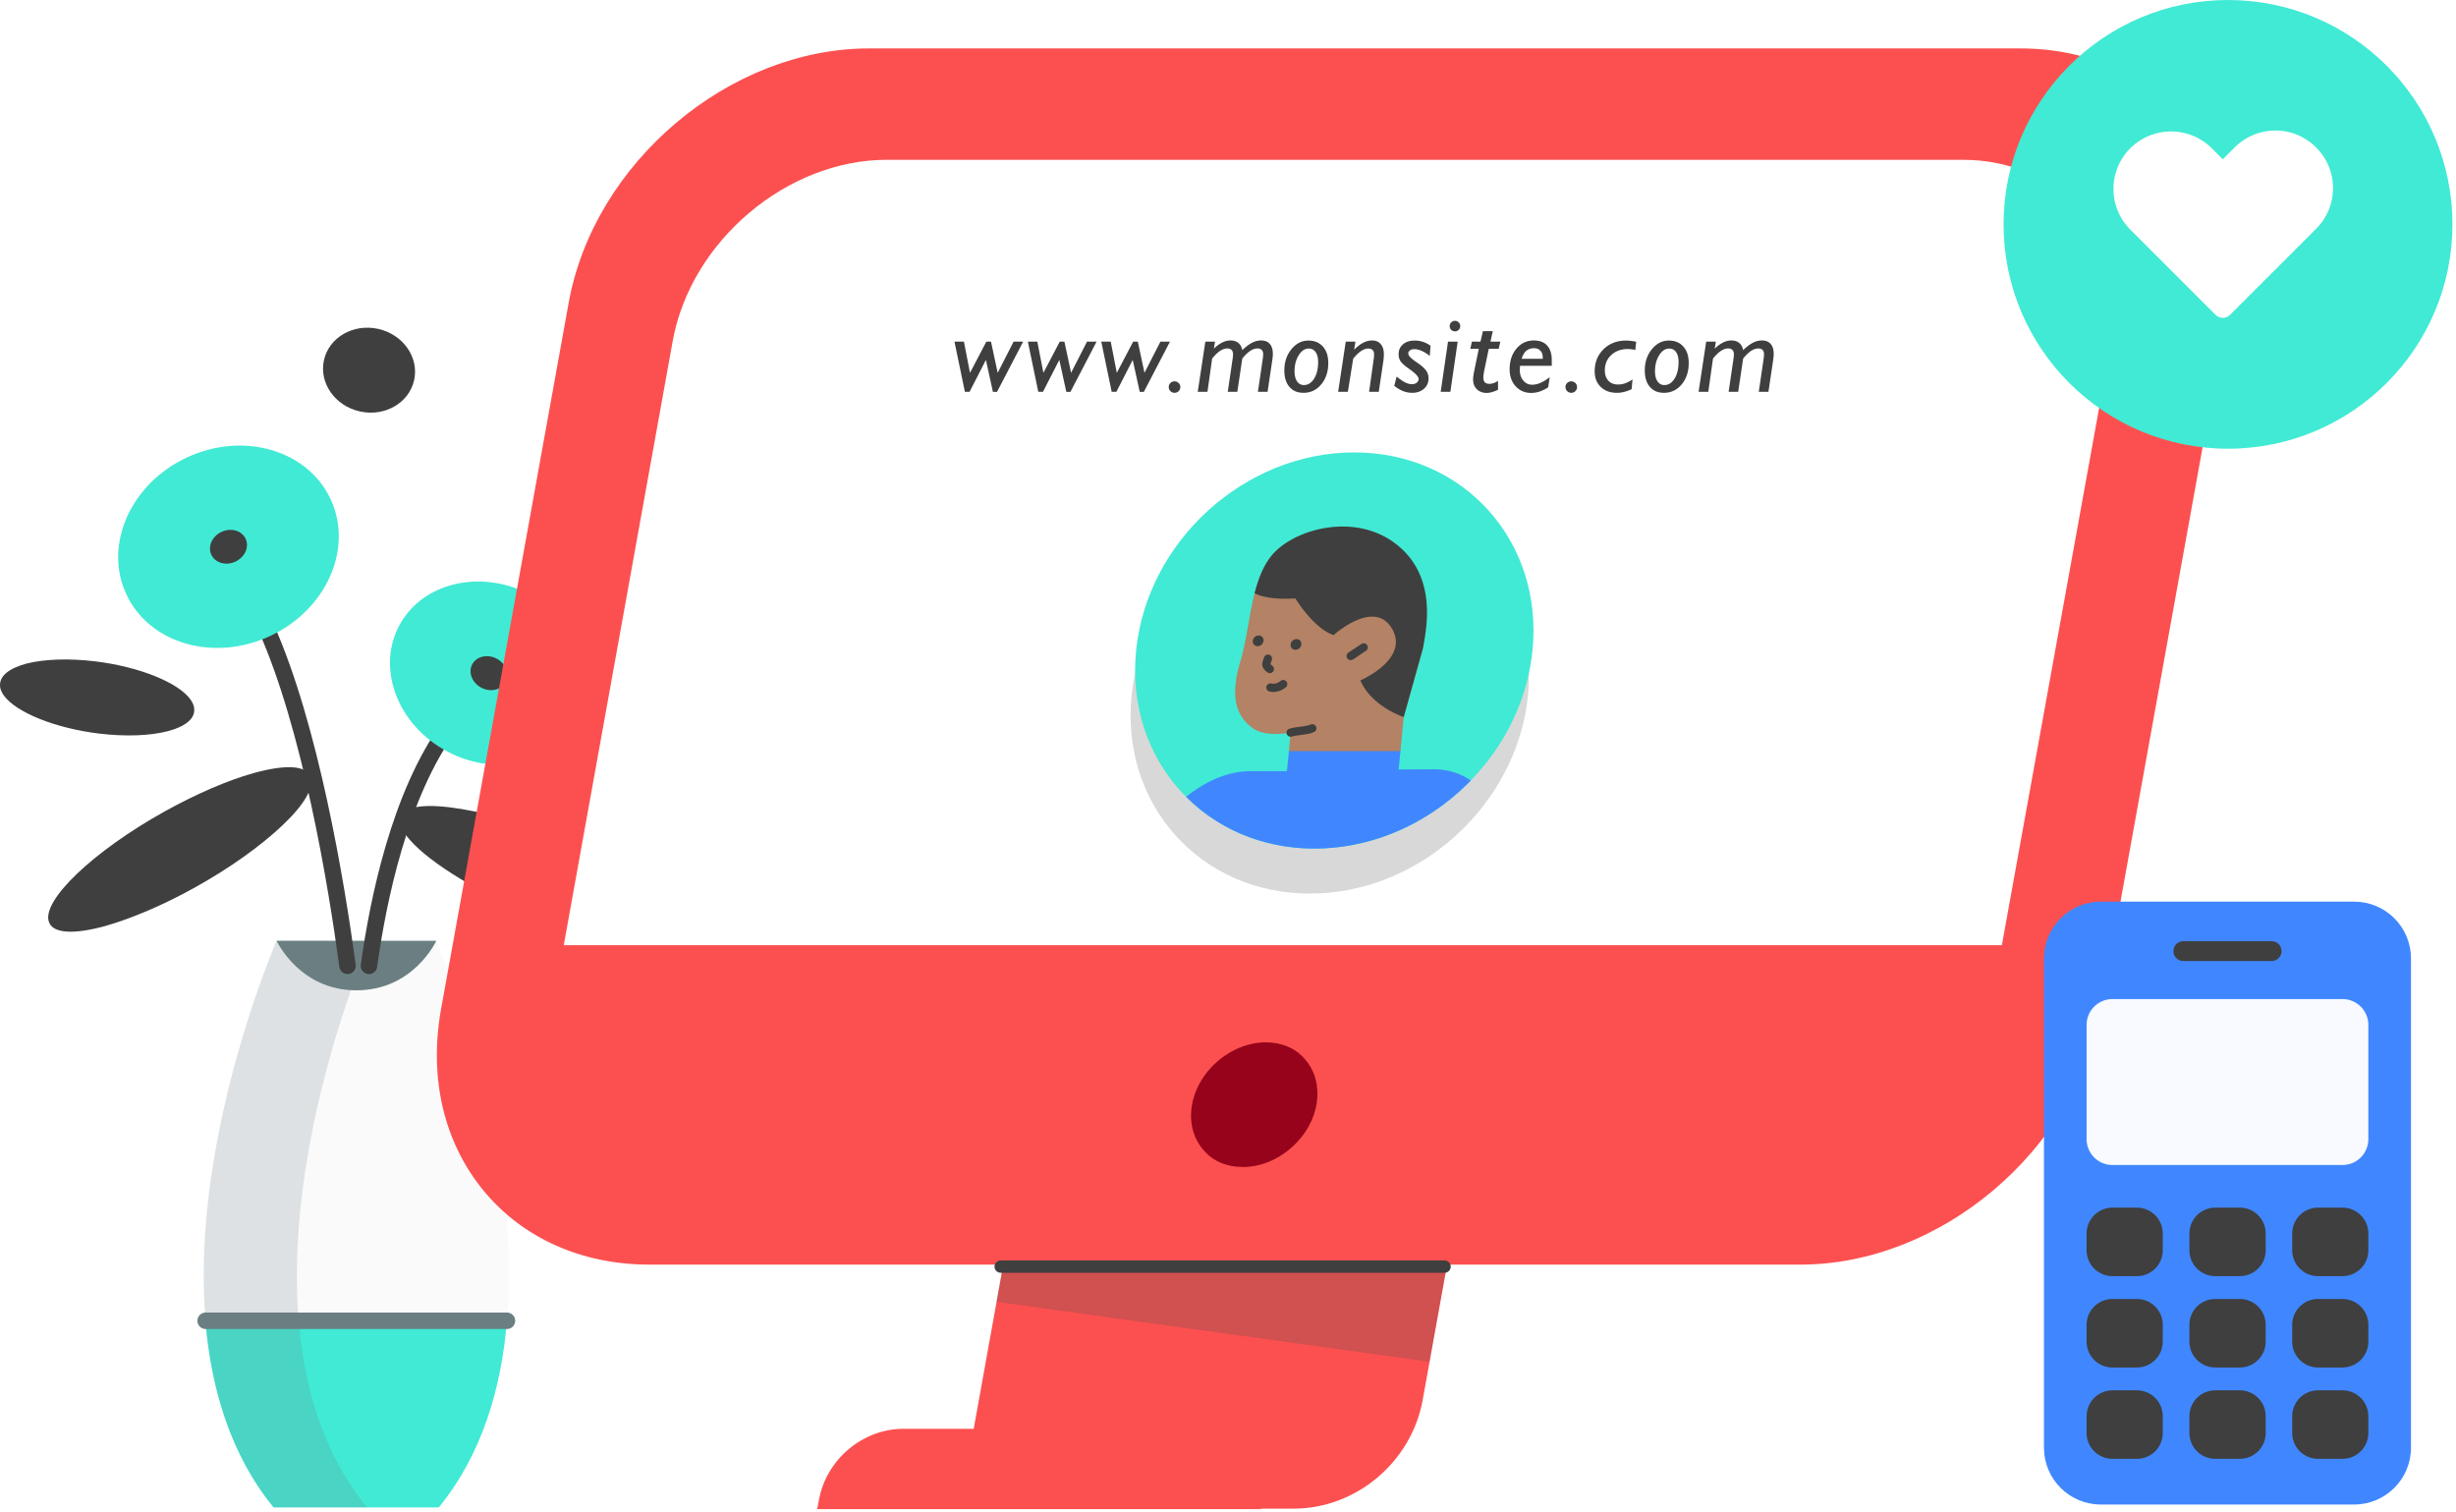 <svg xmlns="http://www.w3.org/2000/svg" width="463" height="285" fill="none"><path fill="#FAFAFB" d="M51.616 284.152c-15.577-19.03-14.578-47.028-11.013-67.212 3.83-21.865 11.486-39.432 11.538-39.588h30.107c.108.156 7.712 17.723 11.542 39.588 3.565 20.132 4.508 48.182-11.017 67.212H51.616Z"/><path fill="#41EAD4" d="M38.708 248.975c1.05 12.579 4.668 25.163 12.85 35.177h31.157c8.233-10.066 11.803-22.598 12.85-35.177H38.707Z"/><path fill="#6B7F82" d="M58.168 216.94c3.83-21.865 11.486-39.432 11.538-39.588h-17.57c-.052.156-7.708 17.723-11.538 39.588-3.57 20.132-4.511 48.182 11.013 67.212h17.574c-15.58-19.03-14.582-47.028-11.017-67.212Z" opacity=".2"/><path fill="#6B7F82" d="M67.195 186.684c-10.752 0-15.003-9.28-15.055-9.332h30.106c-.052.104-4.299 9.332-15.051 9.332Z"/><path stroke="#6B7F82" stroke-linecap="round" stroke-linejoin="round" stroke-width="3.106" d="M38.767 248.975H95.57"/><path stroke="#3F3F3F" stroke-linecap="round" stroke-linejoin="round" stroke-width="3.106" d="M69.555 182.07c1.68-12.215 5.77-32.296 15.16-45.14M65.516 182.068c-2.098-15.57-7.026-45.196-15.42-63.914"/><path fill="#3F3F3F" d="M77.265 158.321c-1.681-1.888-2.202-3.464-1.629-4.562.947-1.888 4.985-2.309 11.33-1.259 6.348 1.046 14.217 3.46 22.242 6.815 11.329 4.719 20.77 10.487 24.756 14.998 1.677 1.883 2.202 3.459 1.625 4.557-.943 1.889-4.981 2.31-11.33 1.259-6.344-1.046-14.213-3.459-22.238-6.815-11.33-4.77-20.822-10.487-24.756-14.993ZM.686 131.054c-.417-.629-.682-1.206-.682-1.784-.104-1.836 1.68-3.303 5.038-4.193 3.356-.838 7.92-.998 12.797-.421 8.338.998 15.79 3.985 18.095 7.236.421.629.682 1.207.682 1.784.26 3.772-7.764 5.817-17.887 4.614-8.285-.998-15.733-3.984-18.043-7.236ZM19.99 174.52c-6.031 1.676-9.966 1.468-10.752-.681-1.52-3.985 8.286-13.37 21.873-20.918 5.876-3.252 11.799-5.821 16.68-7.184 6.032-1.68 9.966-1.468 10.752.681.734 1.94-1.103 5.192-5.246 9.12-4.142 3.933-10.018 8.13-16.627 11.798-5.823 3.252-11.803 5.769-16.68 7.184ZM78.066 71.68c.964-4.3-2.063-8.629-6.757-9.68-4.69-1.045-9.276 1.585-10.235 5.878-.965 4.293 2.062 8.63 6.756 9.68 4.69 1.05 9.272-1.584 10.236-5.877Z"/><path fill="#41EAD4" d="M50.92 119.891c10.63-4.953 15.741-16.504 11.407-25.793-4.334-9.294-16.466-12.81-27.101-7.857-10.63 4.957-15.742 16.508-11.408 25.797 4.334 9.29 16.462 12.81 27.101 7.853Z"/><path fill="#3F3F3F" d="M44.381 105.87c1.78-.834 2.65-2.761 1.924-4.307-.725-1.554-2.753-2.13-4.542-1.302-1.785.834-2.645 2.765-1.924 4.311.72 1.549 2.757 2.131 4.542 1.298Z"/><path fill="#41EAD4" d="M109.14 135.76c4.282-8.182.156-18.791-9.21-23.688-9.372-4.896-20.436-2.231-24.722 5.952-4.278 8.186-.157 18.791 9.21 23.687 9.371 4.905 20.436 2.236 24.722-5.951Z"/><path fill="#3F3F3F" d="M95.336 128.546c.79-1.515.022-3.482-1.724-4.393-1.75-.912-3.804-.425-4.594 1.089-.795 1.511-.022 3.482 1.724 4.398 1.745.911 3.804.421 4.594-1.094Z"/><path fill="#FC5050" d="m154.074 284.393.317-1.671c1.394-7.61 8.233-13.383 15.932-13.383h70.119l-2.697 15.141h-83.676l.005-.087Z"/><path fill="#FC5050" d="m180.851 284.393 14.308-79.458h83.676l-10.648 59.052c-2.137 11.624-12.533 20.406-24.331 20.406h-63.005Z"/><path fill="#505050" d="m187.85 245.417 7.308-40.482h83.676l-9.354 51.772-81.63-11.29Z" opacity=".25"/><path fill="#FC5050" d="M122.443 238.389c-12.714 0-23.814-4.931-31.235-13.882-7.504-9.115-10.366-21.161-8.09-34.127l24.075-133.24c4.742-26.432 30.206-48.014 56.647-48.014h216.969c12.719 0 23.818 4.936 31.24 13.886 7.499 9.116 10.365 21.161 8.09 34.127L396.06 190.38c-4.738 26.431-30.203 48.009-56.644 48.009H122.443Z"/><path fill="#fff" d="m106.28 178.169 20.545-113.92c3.43-18.821 21.53-34.127 40.359-34.127h202.825c9.041 0 16.931 3.512 22.281 9.871 5.35 6.437 7.43 15.054 5.723 24.256l-20.627 113.92H106.28Z"/><path fill="#96031A" d="M234.301 219.989c-3.009 0-5.645-1.085-7.404-3.177-3.921-4.432-2.87-11.877 2.424-16.56 2.601-2.344 6.005-3.764 9.271-3.764 3.009 0 5.645 1.085 7.404 3.178 3.921 4.432 2.87 11.876-2.423 16.56-2.688 2.426-6.006 3.763-9.272 3.763Z"/><path stroke="#3F3F3F" stroke-linecap="round" stroke-linejoin="round" stroke-width="2.33" d="M188.649 238.763h83.676"/><path fill="#3F3F3F" d="M246.942 168.445c20.633 0 39.04-16.719 41.109-37.347 2.069-20.625-12.978-37.347-33.614-37.347-20.633 0-39.04 16.722-41.109 37.347-2.069 20.628 12.978 37.347 33.614 37.347Z" opacity=".2"/><path stroke="#3F3F3F" stroke-linecap="round" stroke-linejoin="round" stroke-width="3.106" d="M258.747 144.688h4.599"/><path fill="#41EAD4" d="M247.79 159.974c20.633 0 39.04-16.722 41.112-37.347 2.07-20.625-12.981-37.347-33.614-37.347-20.633 0-39.04 16.722-41.109 37.347-2.073 20.625 12.978 37.347 33.611 37.347Z"/><path fill="#4087FF" d="m263.668 145.048.354-3.552-21.024-.033-.391 3.91h-7.012c-5.311 0-9.896 3.132-11.991 4.824 13.83 13.915 37.541 12.841 52.987-2.379.219-.227.471-.457.691-.684-1.89-1.337-4.197-2.053-6.636-2.119l-6.978.033Z"/><path fill="#B48265" d="M233.881 124.484c1.13-3.779 1.565-8.442 2.636-12.644.746-2.869 1.762-5.507 3.52-7.462 4.329-4.79 14.85-6.65 22.523-.588 7.674 6.062 6.391 14.599 5.678 18.447l-3.612 12.936-.611 6.42h-21.027l.314-3.486s-4.694.976-7.213-.881c-3.4-2.51-4.12-6.387-2.208-12.742Z"/><path fill="#3F3F3F" d="M240.035 104.377c4.329-4.791 15.585-7.791 23.258-1.729 7.67 6.063 5.656 15.739 4.943 19.587l-3.612 12.936s-6.032-1.955-8.174-6.906c0 0 9.435-4.042 5.911-9.845-3.385-5.573-10.956 1.305-10.956 1.305-3.813-1.305-7.195-6.911-7.195-6.911-5.933.329-7.691-1.008-7.691-1.008.742-2.836 1.758-5.474 3.516-7.429ZM244.218 122.495c.556 0 1.057-.453 1.111-1.008a.9.9 0 0 0-.91-1.012c-.556 0-1.056.453-1.111 1.012a.898.898 0 0 0 .91 1.008ZM237.082 121.813c.556 0 1.053-.453 1.112-1.012a.898.898 0 0 0-.911-1.009c-.559 0-1.056.453-1.111 1.009-.055.559.347 1.012.91 1.012Z"/><path stroke="#3F3F3F" stroke-linecap="round" stroke-linejoin="round" stroke-width="1.553" d="M239.032 124.158c-.219.552-.365 1.042-.289 1.239.136.292.37.552.647.716M241.908 128.95c-.68.585-1.587.848-2.413.651M247.396 137.292c-1.228.519-2.815.424-4.094.815M257.077 122.038l-2.445 1.63"/><path fill="#3F3F3F" d="M182.78 73.863h-.88l-1.966-9.46h1.782l1.146 5.877 3.082-5.876h.88l1.259 5.876 3-5.876h1.802l-4.924 9.46h-.779l-1.32-6.02-3.082 6.02Zm13.838 0h-.88l-1.966-9.46h1.782l1.146 5.877 3.082-5.876h.88l1.259 5.876 3-5.876h1.802l-4.924 9.46h-.779l-1.32-6.02-3.082 6.02Zm13.838 0h-.88l-1.966-9.46h1.782l1.146 5.877 3.082-5.876h.88l1.259 5.876 3-5.876h1.802l-4.924 9.46h-.778l-1.321-6.02-3.082 6.02Zm9.876-.9c0-.3.103-.553.308-.758.211-.212.47-.318.778-.318.307 0 .566.106.778.318.211.204.317.457.317.757s-.106.557-.317.768a1.059 1.059 0 0 1-.778.318c-.301 0-.557-.106-.768-.318a1.045 1.045 0 0 1-.318-.768Zm5.464.9 1.433-9.46h1.823l-.215 1.321c.532-.518 1.057-.904 1.576-1.157a3.474 3.474 0 0 1 1.567-.388c.6 0 1.092.156 1.474.47.382.314.628.765.737 1.352.676-.642 1.293-1.106 1.853-1.393a3.676 3.676 0 0 1 1.689-.43c.717 0 1.266.219 1.648.656.383.43.574 1.058.574 1.883 0 .171-.014.386-.041.645-.028.26-.065.543-.113.85l-.839 5.651h-1.823l.901-6.122a7.48 7.48 0 0 0 .062-.501c.02-.157.03-.304.03-.44 0-.37-.092-.646-.276-.83-.184-.191-.457-.287-.819-.287-.437 0-.894.16-1.372.482-.478.32-.969.798-1.474 1.433l-.932 6.265h-1.802l.901-6.122a7.48 7.48 0 0 0 .062-.501c.02-.157.03-.304.03-.44 0-.37-.092-.646-.276-.83-.184-.191-.457-.287-.819-.287-.437 0-.894.16-1.372.482-.478.32-.969.798-1.474 1.433l-.88 6.265h-1.833Zm16.326-4.023c0-1.577.443-2.911 1.331-4.003.894-1.092 1.958-1.638 3.194-1.638 1.16 0 2.075.379 2.744 1.136.675.751 1.013 1.785 1.013 3.102 0 1.618-.444 2.959-1.331 4.024-.887 1.058-2.003 1.587-3.348 1.587-1.119 0-1.999-.372-2.641-1.116-.641-.751-.962-1.782-.962-3.092Zm4.586-4.136c-.716 0-1.341.42-1.873 1.26-.526.839-.789 1.845-.789 3.02 0 .805.157 1.44.471 1.903.321.465.751.697 1.29.697.778 0 1.42-.403 1.925-1.209.505-.805.758-1.85.758-3.132 0-.805-.157-1.43-.471-1.874-.307-.443-.744-.665-1.311-.665Zm5.556 8.16 1.433-9.46h1.823l-.236 1.515c.587-.587 1.157-1.024 1.71-1.31.553-.287 1.102-.43 1.648-.43.71 0 1.259.228 1.648.685.396.45.594 1.089.594 1.915 0 .205-.01.43-.031.675-.02.24-.051.495-.092.768l-.839 5.641h-1.823l.86-6.101c.028-.198.048-.38.062-.543.014-.164.02-.297.02-.4 0-.368-.092-.644-.276-.829-.184-.19-.457-.286-.819-.286-.437 0-.894.16-1.372.481-.478.32-.969.799-1.474 1.433l-1.003 6.245h-1.833Zm10.582-1.117.441-1.76c.634.511 1.174.88 1.617 1.105.451.219.87.328 1.259.328.369 0 .673-.092.912-.277.238-.184.358-.416.358-.696 0-.437-.56-1.047-1.679-1.832l-.041-.031c-.88-.621-1.444-1.12-1.689-1.495-.239-.375-.359-.812-.359-1.31 0-.771.273-1.392.819-1.863.553-.478 1.287-.717 2.202-.717a4.954 4.954 0 0 1 2.999.983l-.153 1.904c-.54-.423-1.055-.74-1.546-.952-.492-.212-.952-.317-1.382-.317-.335 0-.604.078-.809.235a.701.701 0 0 0-.307.594c0 .368.433.853 1.3 1.454.396.273.71.494.942.665.587.45.996.87 1.228 1.26.232.381.348.822.348 1.32 0 .791-.29 1.44-.87 1.945-.573.505-1.31.758-2.211.758a4.746 4.746 0 0 1-1.679-.308c-.539-.211-1.106-.542-1.7-.993Zm10.45-11.271a.96.96 0 0 1 .286-.707.995.995 0 0 1 .717-.286.93.93 0 0 1 .696.297.948.948 0 0 1 .287.696.949.949 0 0 1-.287.696.947.947 0 0 1-.696.287.993.993 0 0 1-.717-.277.96.96 0 0 1-.286-.706Zm.123 12.387h-1.823l1.382-9.46h1.823l-1.382 9.46Zm6.385-4.003c-.055.3-.096.557-.123.768a4.453 4.453 0 0 0-.041.553c0 .396.095.693.287.89.197.192.494.287.89.287.225 0 .471-.044.737-.133.273-.095.557-.235.85-.42v1.659a5.94 5.94 0 0 1-1.136.45c-.355.103-.69.154-1.004.154-.757 0-1.375-.232-1.853-.696-.471-.471-.706-1.089-.706-1.853 0-.205.017-.434.051-.686.034-.253.096-.59.184-1.014l.84-4.074h-1.597l.297-1.341h1.617l.461-1.986h1.863l-.44 1.986h1.863l-.307 1.34h-1.873l-.86 4.116Zm12.353 1.24-.297 1.903a6.895 6.895 0 0 1-1.617.81 5.117 5.117 0 0 1-1.587.255c-1.188 0-2.164-.416-2.928-1.249-.758-.833-1.136-1.904-1.136-3.215 0-1.57.43-2.866 1.29-3.89.866-1.024 1.958-1.535 3.276-1.535 1.092 0 1.928.32 2.508.962.58.634.87 1.55.87 2.743v1.075h-5.979l-.041.625v.235c0 .772.222 1.417.666 1.935.443.512.989.768 1.638.768a3.93 3.93 0 0 0 1.556-.338c.532-.225 1.126-.587 1.781-1.085Zm-5.303-3.461h3.983v-.256c0-.532-.147-.956-.441-1.27-.293-.314-.692-.47-1.197-.47-.594 0-1.082.163-1.464.49-.376.322-.669.823-.881 1.506Zm8.269 5.323c0-.3.102-.553.307-.757.212-.212.471-.318.778-.318.307 0 .567.106.778.318.212.204.318.457.318.757s-.106.557-.318.768a1.057 1.057 0 0 1-.778.318c-.3 0-.556-.106-.768-.318a1.048 1.048 0 0 1-.317-.768Zm12.64-1.443-.174 1.843a6.874 6.874 0 0 1-1.402.512 5.447 5.447 0 0 1-1.362.174c-1.27 0-2.286-.369-3.051-1.106-.764-.737-1.147-1.717-1.147-2.938 0-1.693.557-3.082 1.669-4.167 1.113-1.092 2.529-1.638 4.249-1.638.3 0 .611.02.931.061.328.034.652.09.973.164l-.164 1.536c-.28-.055-.539-.096-.778-.123a5.545 5.545 0 0 0-.645-.041c-1.256 0-2.29.375-3.102 1.126-.812.75-1.218 1.703-1.218 2.856 0 .84.222 1.502.665 1.987.444.477 1.055.716 1.833.716a4.02 4.02 0 0 0 1.351-.235 6.076 6.076 0 0 0 1.372-.727Zm2.311-1.68c0-1.576.443-2.91 1.33-4.002.895-1.092 1.959-1.638 3.195-1.638 1.16 0 2.074.379 2.743 1.136.676.751 1.014 1.785 1.014 3.102 0 1.618-.444 2.959-1.331 4.024-.887 1.058-2.003 1.587-3.348 1.587-1.119 0-2-.372-2.641-1.116-.642-.751-.962-1.782-.962-3.092Zm4.586-4.135c-.717 0-1.341.42-1.873 1.26-.526.839-.789 1.845-.789 3.02 0 .805.157 1.44.471 1.903.321.465.751.697 1.29.697.778 0 1.42-.403 1.925-1.209.505-.805.757-1.85.757-3.132 0-.805-.157-1.43-.471-1.874-.307-.443-.743-.665-1.31-.665Zm5.556 8.16 1.433-9.46h1.822l-.215 1.32c.533-.518 1.058-.904 1.577-1.157a3.473 3.473 0 0 1 1.566-.388c.601 0 1.092.156 1.475.47.382.314.627.765.737 1.352.675-.642 1.293-1.106 1.853-1.393a3.67 3.67 0 0 1 1.689-.43c.717 0 1.266.219 1.648.656.382.43.573 1.058.573 1.883 0 .171-.013.386-.04.645-.028.26-.065.543-.113.85l-.84 5.651h-1.822l.901-6.122c.027-.177.048-.344.061-.501.021-.157.031-.304.031-.44 0-.37-.092-.646-.276-.83-.185-.191-.458-.287-.819-.287-.437 0-.894.16-1.372.482-.478.32-.969.798-1.474 1.433l-.932 6.265h-1.802l.901-6.122c.027-.177.048-.344.062-.501.02-.157.03-.304.03-.44 0-.37-.092-.646-.276-.83-.184-.191-.457-.287-.819-.287-.437 0-.894.16-1.372.482-.478.32-.969.798-1.474 1.433l-.881 6.265h-1.832Z"/><path fill="#41EAD4" d="M420.016 84.585c23.367 0 42.309-18.935 42.309-42.293C462.325 18.94 443.383 0 420.016 0c-23.363 0-42.309 18.939-42.309 42.292 0 23.358 18.946 42.293 42.309 42.293Z"/><g filter="url(#a)"><path fill="#fff" d="M437.56 29.64a10.848 10.848 0 0 0-15.381 0l-2.223 2.222-2.224-2.223c-4.325-4.136-11.177-4.015-15.381.309a10.854 10.854 0 0 0 0 15.001l2.224 2.223 14.021 14.016a1.947 1.947 0 0 0 2.719 0l14.022-14.016 2.223-2.223c4.199-4.197 4.26-11.051 0-15.31Z"/></g><path fill="#4087FF" d="M396.033 169.967h47.772c5.914 0 10.708 4.792 10.708 10.704v92.233c0 5.913-4.794 10.705-10.708 10.705h-47.772c-5.915 0-10.709-4.792-10.709-10.705v-92.233c0-5.912 4.794-10.704 10.709-10.704Z"/><path fill="#F8FAFF" d="M398.243 188.333h43.351a4.873 4.873 0 0 1 4.881 4.879v21.522a4.876 4.876 0 0 1-4.881 4.879h-43.351a4.88 4.88 0 0 1-4.881-4.879v-21.522c0-2.7 2.185-4.879 4.881-4.879Z"/><path fill="#3F3F3F" d="M411.597 177.424h16.649c1.033 0 1.867.833 1.867 1.866a1.865 1.865 0 0 1-1.867 1.867h-16.649a1.865 1.865 0 0 1-1.868-1.867c0-1.033.834-1.866 1.868-1.866ZM398.243 227.647h4.595a4.876 4.876 0 0 1 4.881 4.879v3.156c0 2.7-2.18 4.879-4.881 4.879h-4.595a4.876 4.876 0 0 1-4.881-4.879v-3.156a4.88 4.88 0 0 1 4.881-4.879ZM437.001 227.647h4.594a4.876 4.876 0 0 1 4.881 4.879v3.156c0 2.7-2.18 4.879-4.881 4.879h-4.594a4.872 4.872 0 0 1-4.877-4.879v-3.156a4.875 4.875 0 0 1 4.877-4.879ZM417.623 227.647h4.621a4.876 4.876 0 0 1 4.881 4.879v3.156c0 2.7-2.18 4.879-4.881 4.879h-4.621a4.873 4.873 0 0 1-4.881-4.879v-3.156a4.876 4.876 0 0 1 4.881-4.879ZM398.243 244.868h4.595a4.873 4.873 0 0 1 4.881 4.879v3.156a4.876 4.876 0 0 1-4.881 4.879h-4.595a4.879 4.879 0 0 1-4.881-4.879v-3.156c0-2.7 2.185-4.879 4.881-4.879ZM437.001 244.868h4.594a4.873 4.873 0 0 1 4.881 4.879v3.156a4.876 4.876 0 0 1-4.881 4.879h-4.594a4.875 4.875 0 0 1-4.877-4.879v-3.156c0-2.7 2.18-4.879 4.877-4.879ZM417.623 244.868h4.621a4.873 4.873 0 0 1 4.881 4.879v3.156a4.876 4.876 0 0 1-4.881 4.879h-4.621a4.876 4.876 0 0 1-4.881-4.879v-3.156c0-2.7 2.18-4.879 4.881-4.879ZM398.243 262.088h4.595a4.872 4.872 0 0 1 4.881 4.875v3.16a4.876 4.876 0 0 1-4.881 4.879h-4.595a4.88 4.88 0 0 1-4.881-4.879v-3.16a4.876 4.876 0 0 1 4.881-4.875ZM437.001 262.088h4.594a4.872 4.872 0 0 1 4.881 4.875v3.16a4.876 4.876 0 0 1-4.881 4.879h-4.594a4.875 4.875 0 0 1-4.877-4.879v-3.16a4.871 4.871 0 0 1 4.877-4.875ZM417.623 262.088h4.621a4.872 4.872 0 0 1 4.881 4.875v3.16a4.876 4.876 0 0 1-4.881 4.879h-4.621a4.876 4.876 0 0 1-4.881-4.879v-3.16a4.872 4.872 0 0 1 4.881-4.875Z"/><defs><filter id="a" width="42.307" height="37.134" x="398.425" y="24.609" color-interpolation-filters="sRGB" filterUnits="userSpaceOnUse"><feFlood flood-opacity="0" result="BackgroundImageFix"/><feBlend in="SourceGraphic" in2="BackgroundImageFix" result="shape"/><feColorMatrix in="SourceAlpha" result="hardAlpha" values="0 0 0 0 0 0 0 0 0 0 0 0 0 0 0 0 0 0 127 0"/><feOffset dx="-.917" dy="-1.834"/><feGaussianBlur stdDeviation="1.375"/><feComposite in2="hardAlpha" k2="-1" k3="1" operator="arithmetic"/><feColorMatrix values="0 0 0 0 0 0 0 0 0 0 0 0 0 0 0 0 0 0 0.22 0"/><feBlend in2="shape" result="effect1_innerShadow_2843_3928"/></filter></defs></svg>